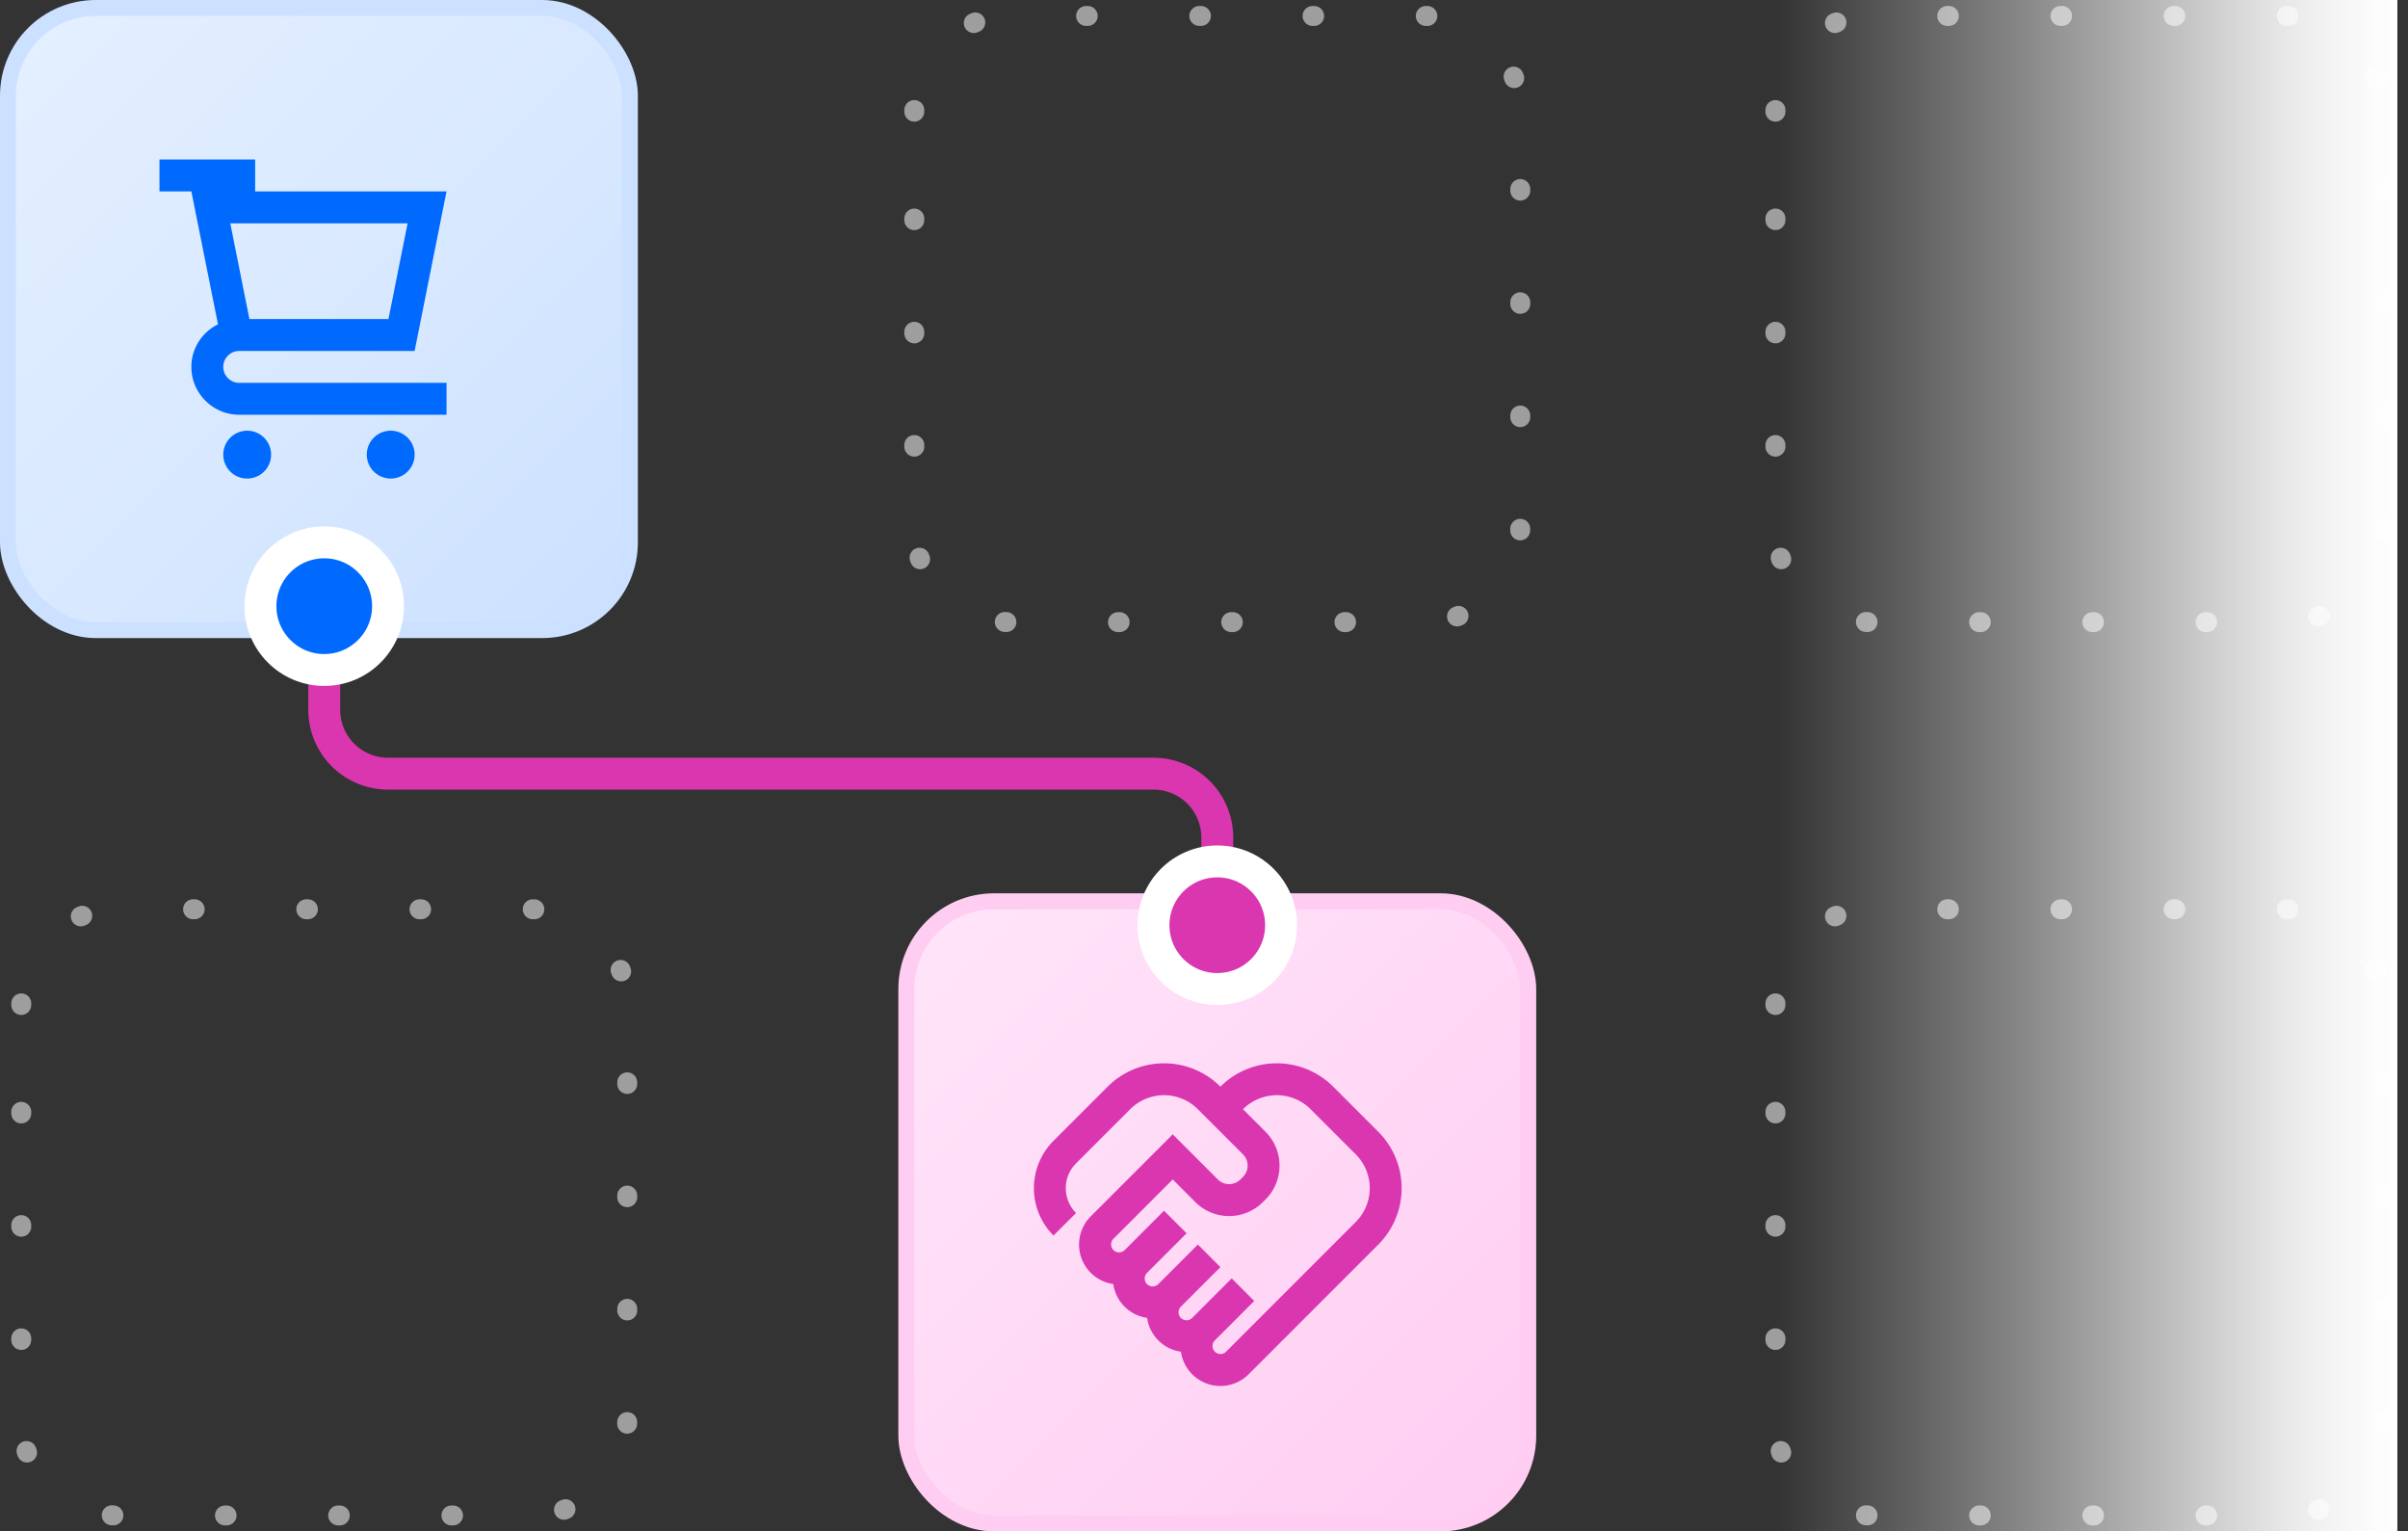 <svg xmlns="http://www.w3.org/2000/svg" width="151" height="96" fill="none"><rect width="100%" height="100%" fill="#333333" stroke="none"/><path stroke="#9E9E9E" stroke-dasharray="0.1 7" stroke-linecap="round" stroke-linejoin="round" stroke-width="1.25" d="M57.333 7a6 6 0 0 1 6-6h26a6 6 0 0 1 6 6v26a6 6 0 0 1-6 6h-26a6 6 0 0 1-6-6V7Z"/><path stroke="#D936B0" stroke-width="2" d="M20.333 40v4.5a4 4 0 0 0 4 4h48a4 4 0 0 1 4 4V57"/><path stroke="#9E9E9E" stroke-dasharray="0.1 7" stroke-linecap="round" stroke-linejoin="round" stroke-width="1.25" d="M1.333 63a6 6 0 0 1 6-6h26a6 6 0 0 1 6 6v26a6 6 0 0 1-6 6h-26a6 6 0 0 1-6-6V63Z"/><rect width="39" height="39" x=".5" y=".5" fill="url(#paint0_linear_4220_117056)" rx="5.5"/><rect width="39" height="39" x=".5" y=".5" stroke="#CCE1FF" rx="5.5"/><path fill="#006AFF" fill-rule="evenodd" d="M15 22c-.55 0-1 .45-1 1s.45 1 1 1h13v2H15c-1.65 0-3-1.35-3-3 0-1.17.68-2.18 1.67-2.67L12 12h-2v-2h6v2h12l-2 10H15Zm9.36-2 1.2-6H14.44l1.2 6h8.72ZM15.5 30a1.5 1.5 0 1 0 0-3 1.5 1.5 0 0 0 0 3Zm9 0a1.5 1.5 0 1 0 0-3 1.5 1.5 0 0 0 0 3Z" clip-rule="evenodd"/><circle cx="20.333" cy="38" r="4" fill="#006AFF" stroke="#fff" stroke-width="2"/><rect width="39" height="39" x="56.833" y="56.5" fill="url(#paint1_linear_4220_117056)" rx="5.5"/><rect width="39" height="39" x="56.833" y="56.5" stroke="#FFCCF2" rx="5.5"/><g clip-path="url(#clip0_4220_117056)"><path fill="#D936B0" fill-rule="evenodd" d="M69.811 80.495a2.5 2.5 0 0 1-1.414-4.243l5.142-5.141 2.829 2.828a1 1 0 0 0 1.414 0l.161-.161a1 1 0 0 0 0-1.415l-2.828-2.828a3 3 0 0 0-4.243 0l-3.395 3.395a2.198 2.198 0 0 0 0 3.11l-1.414 1.413a4.198 4.198 0 0 1 0-5.937l3.395-3.395a5 5 0 0 1 7.071 0 5 5 0 0 1 7.071 0l2.829 2.828a5 5 0 0 1 0 7.071l-8.132 8.132a2.5 2.5 0 0 1-4.243-1.414 2.489 2.489 0 0 1-1.414-.707 2.488 2.488 0 0 1-.707-1.415 2.488 2.488 0 0 1-1.414-.707 2.489 2.489 0 0 1-.708-1.414Zm8.132-10.96a3 3 0 0 1 4.243 0l2.829 2.828a3 3 0 0 1 0 4.243l-8.132 8.132a.5.5 0 0 1-.712-.702l2.48-2.48-1.415-1.415-2.475 2.475-.004.005a.5.5 0 0 1-.703-.712l2.475-2.475-1.414-1.414-2.475 2.475a.5.5 0 0 1-.716-.699l.009-.008 2.475-2.475-1.415-1.414-2.474 2.475-.009.008a.5.5 0 0 1-.698-.715l3.727-3.728 1.414 1.414a3 3 0 0 0 4.243 0l.162-.161a3 3 0 0 0 0-4.243l-1.415-1.414Z" clip-rule="evenodd"/></g><circle cx="76.333" cy="58" r="4" fill="#D936B0" stroke="#fff" stroke-width="2"/><path stroke="#9E9E9E" stroke-dasharray="0.1 7" stroke-linecap="round" stroke-linejoin="round" stroke-width="1.25" d="M111.333 7a6 6 0 0 1 6-6h26a6 6 0 0 1 6 6v26a6 6 0 0 1-6 6h-26a6 6 0 0 1-6-6V7ZM111.333 63a6 6 0 0 1 6-6h26a6 6 0 0 1 6 6v26a6 6 0 0 1-6 6h-26a6 6 0 0 1-6-6V63Z"/><path fill="url(#paint2_linear_4220_117056)" d="M111.333 0h39v96h-39z"/><defs><linearGradient id="paint0_linear_4220_117056" x1=".635" x2="40" y1=".635" y2="40" gradientUnits="userSpaceOnUse"><stop stop-color="#E5F0FF"/><stop offset="1" stop-color="#CCE1FF"/></linearGradient><linearGradient id="paint1_linear_4220_117056" x1="56.968" x2="96.333" y1="56.635" y2="96" gradientUnits="userSpaceOnUse"><stop stop-color="#FFE5F9"/><stop offset="1" stop-color="#FFCCF2"/></linearGradient><linearGradient id="paint2_linear_4220_117056" x1="150.333" x2="111.333" y1="51" y2="51" gradientUnits="userSpaceOnUse"><stop stop-color="#fff"/><stop offset=".047" stop-color="#fff" stop-opacity=".979"/><stop offset=".089" stop-color="#fff" stop-opacity=".956"/><stop offset=".128" stop-color="#fff" stop-opacity=".93"/><stop offset=".166" stop-color="#fff" stop-opacity=".899"/><stop offset=".204" stop-color="#fff" stop-opacity=".863"/><stop offset=".244" stop-color="#fff" stop-opacity=".821"/><stop offset=".288" stop-color="#fff" stop-opacity=".771"/><stop offset=".338" stop-color="#fff" stop-opacity=".714"/><stop offset=".396" stop-color="#fff" stop-opacity=".647"/><stop offset=".463" stop-color="#fff" stop-opacity=".57"/><stop offset=".541" stop-color="#fff" stop-opacity=".482"/><stop offset=".632" stop-color="#fff" stop-opacity=".382"/><stop offset=".738" stop-color="#fff" stop-opacity=".269"/><stop offset=".86" stop-color="#fff" stop-opacity=".142"/><stop offset="1" stop-color="#fff" stop-opacity="0"/></linearGradient><clipPath id="clip0_4220_117056"><path fill="#fff" d="M64.333 64h24v24h-24z"/></clipPath></defs></svg>